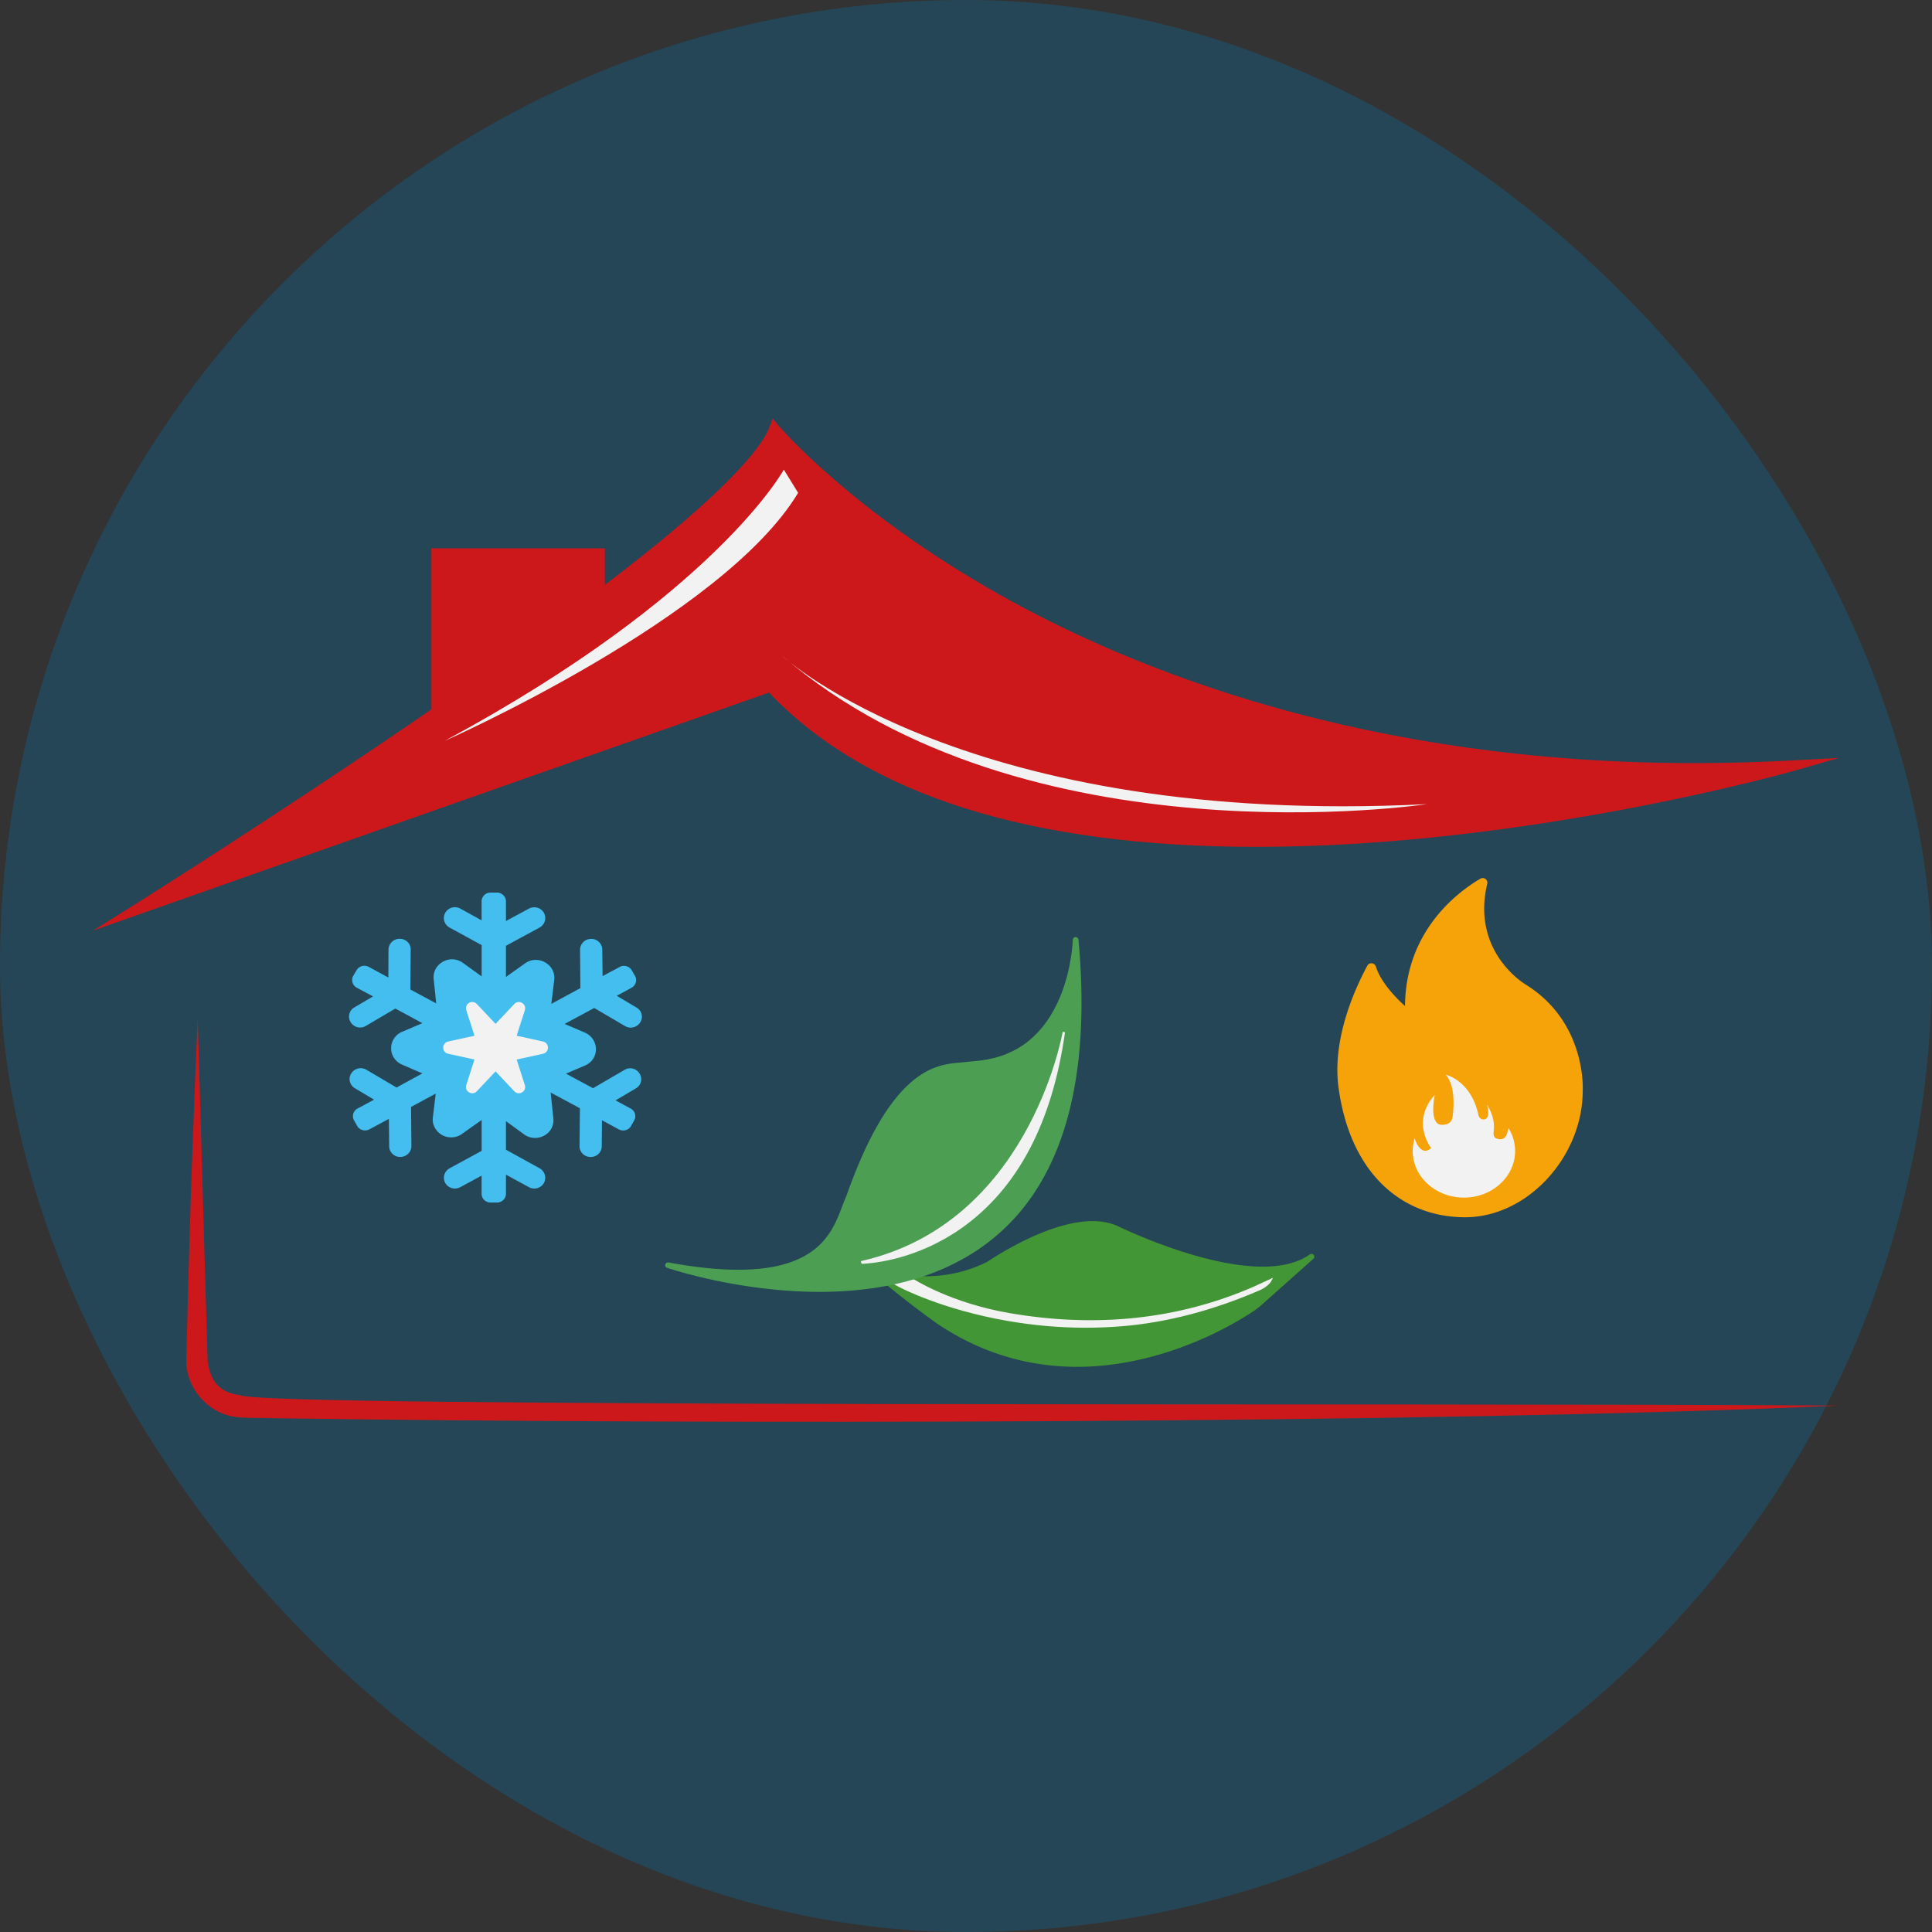<svg xmlns="http://www.w3.org/2000/svg" id="Calque_2" data-name="Calque 2" viewBox="0 0 415 415"><rect x="0" y="0" width="415" height="415" fill="#333333" stroke="none"/><defs><style>.cls-6{fill:#f2f2f2}.cls-7{fill:#cc181a}</style></defs><g id="Calque_1-2" data-name="Calque 1"><rect width="415" height="415" rx="207.5" ry="207.5" style="fill:#254656"/><g id="Logo"><path id="Soulingné" d="M51.62 299.69c-5.23-.56-6.67-4.01-7.04-7.68l-2.11-73.17c-.43 9.12-1.23 30.17-1.53 39.64-.36 11.36-.65 22.75-.93 33.58-.16 5.87 4.45 11.34 10.25 12.25 2 .37 6.77.22 8.79.33 88.59 1.31 247.5 1.25 335.96-2.72-88.31-.62-338.93.5-343.38-2.23Z" class="cls-7"/><g id="Elements"><g id="Feuilles"><path id="Feuille_2" d="M282.17 269.56a.61.61 0 0 0-.83-.1c-2.44 1.74-5.85 2.62-10.12 2.62-13.29 0-30.71-8.52-30.89-8.6-1.6-.78-3.49-1.18-5.62-1.18-4.17 0-9.24 1.47-15.08 4.37-4.08 2.03-7.12 4.08-7.48 4.32-4.09 2.09-8.62 3.16-13.48 3.16-6.16 0-10.69-1.75-10.73-1.77-.28-.11-.59 0-.75.24-.16.25-.11.57.12.76 7.57 6.46 14.21 11.09 14.28 11.14h.01c9.06 6.02 19.08 9.08 29.77 9.08 11.25 0 21.22-3.44 27.6-6.32 5.44-2.46 9.2-4.89 10.64-5.87.4-.31.78-.61 1.18-.93l11.34-10.1c.24-.21.27-.57.06-.82Z" data-name="Feuille 2" style="fill:#439635"/><path id="Ligne_Feuille_2" d="M269.12 276.46c-16.03 6.95-33.65 8.83-52.37 5.58-12.29-2.14-20.03-6.92-21.45-7.86-.05-.03-.08-.05-.09-.05l-.07-.04-2.43.41-2.05.61 2.56 1.39c.37.19 9.17 4.79 23.17 7.23 5.57.97 11.23 1.47 16.81 1.47 2.61 0 5.24-.11 7.83-.32 9.64-.8 19.6-3.41 29.61-7.75.07-.03 1.84-.79 2.48-2.03l.33-.63-4.32 1.99Z" class="cls-6" data-name="Ligne Feuille 2"/><path id="Feuille_1" d="M217.53 262.09c-5.21 5.57-11.84 9.69-19.69 12.24-6.46 2.1-13.81 3.17-21.83 3.17-13.76 0-25.96-3.15-30.57-4.5-1.37-.4-2.13-.66-2.16-.67-.3-.1-.47-.42-.39-.72s.39-.49.71-.43c5.62 1.05 10.67 1.57 15 1.57 17.18 0 20.26-8.19 22.3-13.61.3-.79.58-1.53.87-2.17 4.26-12.05 8.81-20.05 13.88-24.47 4.33-3.77 8.08-4.06 10.82-4.28.43-.04.83-.07 1.19-.12.43-.05.95-.1 1.44-.14.53-.05 1.07-.11 1.51-.16 8.02-.97 13.78-5.61 17.15-13.79 2.53-6.16 2.67-12.1 2.68-12.15 0-.31.26-.57.59-.58.32 0 .6.23.63.54 2.51 27.31-2.24 47.58-14.1 60.25Z" data-name="Feuille 1" style="fill:#4c9e53"/><path id="Ligne_Feuille_1" d="M228.27 221.64c-.3 1.67-7.76 41.1-43.12 49.2l-.25.06.18.57h.2c2.61-.13 11.86-1.03 21.27-7.67 12.02-8.48 19.49-22.64 22.22-42.08l-.49-.07Z" class="cls-6" data-name="Ligne Feuille 1"/></g><g id="Flocon"><path id="Flocon-2" d="M137.39 230.62c.69 1.09.33 2.5-.8 3.17l-4.37 2.57 3.25 1.76c.94.5 1.26 1.66.76 2.54l-.69 1.23c-.51.88-1.66 1.2-2.6.71l-3.64-1.97-.04 5.6c0 1.27-1.08 2.33-2.42 2.29-1.3 0-2.38-1.06-2.35-2.32l.08-8.14-6.29-3.38.58 5.49c.11 1.14-.21 2.19-.97 3a4.08 4.08 0 0 1-2.97 1.26c-.83 0-1.66-.24-2.35-.77l-3.89-2.83v6.13l7.21 3.98c1.15.64 1.55 2.05.94 3.18-.65 1.13-2.13 1.52-3.24.87l-4.91-2.67v4.12c0 1.02-.87 1.87-1.92 1.87h-1.4c-1.05 0-1.91-.85-1.91-1.87v-3.91l-4.55 2.46c-1.15.64-2.6.25-3.25-.87-.65-1.13-.21-2.54.95-3.18l6.86-3.73v-6.63l-4.23 2.99c-.68.5-1.47.74-2.31.74-1.15 0-2.2-.46-2.96-1.3-.76-.81-1.12-1.9-.98-2.99l.62-5.11-5.31 2.86.08 8.42c0 1.26-1.05 2.32-2.39 2.32-1.29.04-2.38-1.02-2.38-2.29l-.07-5.88-4.19 2.25c-.94.49-2.09.17-2.6-.71l-.69-1.23c-.51-.87-.18-2.04.76-2.54l3.54-1.9-4.08-2.43c-1.15-.67-1.52-2.08-.84-3.17a2.4 2.4 0 0 1 3.28-.82l6.47 3.81 5.55-3.03-4.4-1.9c-1.41-.63-2.35-2.01-2.31-3.53 0-1.54.94-2.92 2.38-3.52l4.33-1.84-5.81-3.14-6.35 3.74c-1.12.67-2.57.31-3.25-.82-.69-1.09-.32-2.54.8-3.17l4.01-2.36-3.5-1.87c-.91-.5-1.26-1.62-.76-2.54l.72-1.2c.51-.91 1.66-1.23 2.6-.74l4.23 2.29.03-6.02c.04-1.27 1.12-2.33 2.42-2.29 1.34 0 2.39 1.06 2.35 2.32l-.07 8.57 5.55 2.99-.54-5.22c-.11-1.09.22-2.15.98-2.96s1.84-1.3 2.96-1.3c.84 0 1.66.28 2.35.78l4.01 2.89v-6.72l-6.9-3.77c-1.15-.64-1.55-2.05-.91-3.18.66-1.13 2.1-1.52 3.25-.88l4.55 2.51v-4.09c0-1.02.87-1.87 1.91-1.87h1.4c1.05 0 1.92.85 1.92 1.87v4.24l4.91-2.65c1.15-.63 2.6-.24 3.24.88.62 1.13.22 2.54-.94 3.18l-7.21 3.91v6.69l4.11-2.92c.69-.5 1.48-.74 2.31-.74 1.15 0 2.21.5 2.97 1.3.76.82 1.11 1.9.98 3l-.62 5.14 6.24-3.38-.07-8.25c0-1.26 1.05-2.32 2.35-2.32 1.33-.04 2.42 1.02 2.42 2.29l.07 5.7 3.68-1.97c.91-.5 2.06-.17 2.6.74l.69 1.2c.51.91.15 2.04-.76 2.54l-3.17 1.72 4.22 2.51c1.15.63 1.52 2.08.84 3.17-.69 1.13-2.17 1.49-3.28.82l-6.61-3.88-6.36 3.42 4.41 1.89c1.4.64 2.31 2.01 2.31 3.57s-.94 2.89-2.38 3.49l-4.05 1.73 5.81 3.13 6.76-3.94c1.11-.67 2.6-.31 3.24.82Z" data-name="Flocon" style="fill:#43beef"/><path id="Detail_Flocon" d="m116.64 226.35-5.66 1.24 1.76 5.49c.44 1.36-1.28 2.37-2.26 1.33l-4.03-4.27-4.03 4.27c-.98 1.04-2.7.03-2.26-1.33l1.76-5.49-5.66-1.24c-1.41-.31-1.41-2.32 0-2.63l5.66-1.24-1.76-5.49c-.44-1.36 1.28-2.37 2.26-1.33l4.03 4.27 4.03-4.27c.98-1.04 2.7-.03 2.26 1.33l-1.76 5.49 5.66 1.24c1.41.31 1.41 2.32 0 2.63Z" class="cls-6" data-name="Detail Flocon"/></g><g id="Flamme"><path id="Flamme-2" d="M327.63 211.42s-11.65-6.89-8.17-21.56a.998.998 0 0 0-1.48-1.11c-4.78 2.81-16.05 11.14-16.18 27.34 0 0-4.93-4.21-6.24-8.43-.27-.86-1.42-1.03-1.85-.23-2.7 5-7.6 15.78-6.19 26.17 2.52 18.54 13.68 27.87 27.19 27.87s25.26-13.13 25.26-27.14c0 0 .96-14.74-12.35-22.91Z" data-name="Flamme" style="fill:#f6a309"/><path id="Detail_Flamme" d="m324.04 242.35-.27.94c-.5 2.15-2.36 1.24-2.36 1.24-.81-.23-.56-1.53-.56-1.53.43-3.05-1.43-5.71-1.43-5.71.87 3.28-.68 3.17-.68 3.17-.75.11-1.12-.73-1.12-.73-1.55-7.69-7.08-8.88-7.08-8.88 2.49 2.66 1.49 8.93 1.49 8.93-.19 2.2-2.61 1.81-2.61 1.81-2.49-.4-1.24-6.39-1.24-6.39-5.22 5.82-.75 11.42-.75 11.42-2.42 2.04-3.56-2.13-3.56-2.13-.27.87-.42 1.8-.42 2.75 0 5.53 4.92 10.01 11 10.01s11-4.48 11-10.01c0-1.78-.51-3.45-1.41-4.9Z" class="cls-6" data-name="Detail Flamme"/></g></g><g id="Toit"><path id="Toit-2" d="M385.74 163.31c-7.33.41-14.68.61-21.85.61-70.27 0-120.03-19.75-149.39-36.31-31.82-17.95-47.23-36.13-47.38-36.32l-1.17-1.4-.62 1.72c-2.32 6.37-14.86 18.42-35.4 34.03v-7.86H92.66v34.6c-32.65 22.45-64.28 42.27-64.6 42.47L20 199.89l145.18-51.13c20.85 21.99 56.12 33.15 104.82 33.15 58.17 0 115.52-16.37 116.09-16.54l8.91-2.57-9.26.51Z" class="cls-7" data-name="Toit"/><path id="Ligne_HT" d="M168.37 100.87s-14.57 26.84-72.87 58.28c0 0 59.83-26.45 75.94-53.29l-3.07-4.98Z" class="cls-6" data-name="Ligne HT"/><path id="Ligne_BT" d="M306.53 172.73s-86.3 13.04-138.46-31.82c0 0 39.51 36.81 138.46 31.82Z" class="cls-6" data-name="Ligne BT"/></g></g></g></svg>